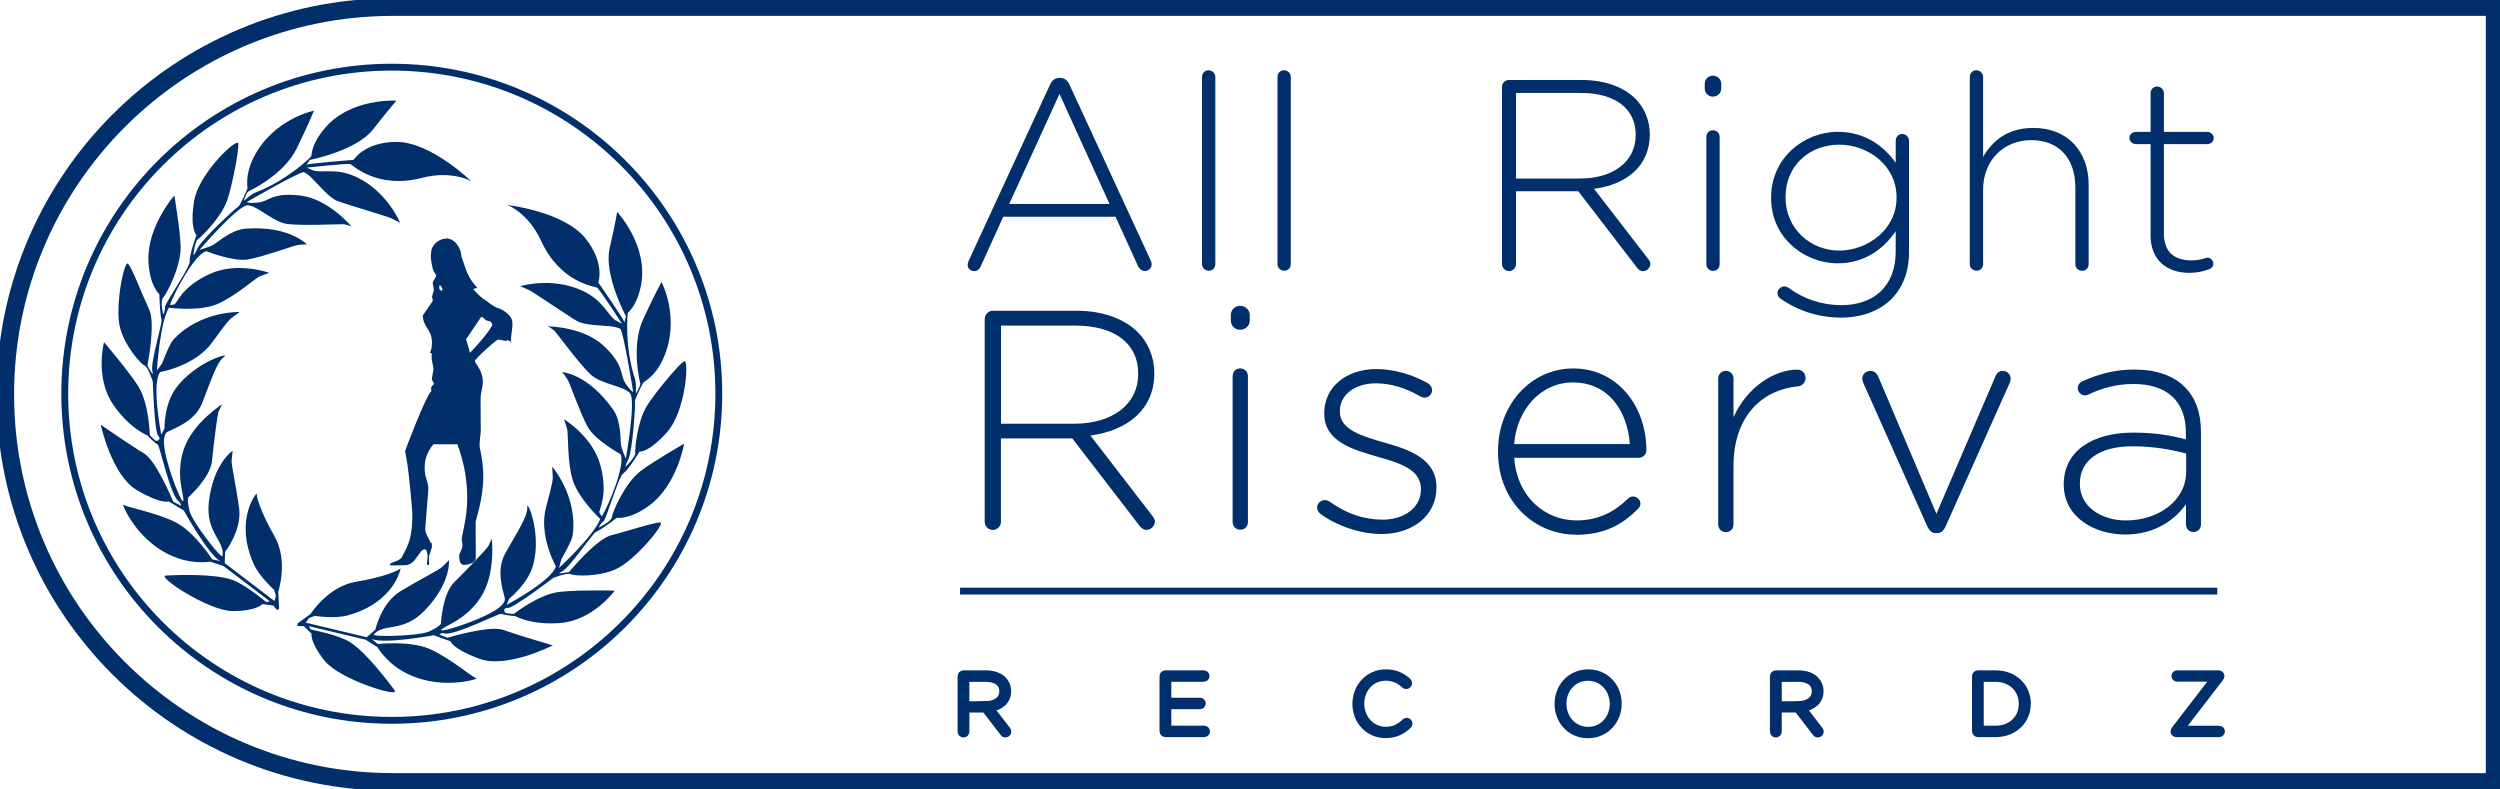<svg width="339" height="107" viewBox="0 0 339 107" fill="none" xmlns="http://www.w3.org/2000/svg">
<g clip-path="url(#clip0_444_38229)">
<path fill-rule="evenodd" clip-rule="evenodd" d="M65.243 42.974C65.243 42.974 63.208 45.98 63.208 46.001C63.208 46.125 63.603 47.245 63.717 47.846C63.966 47.66 66.758 44.591 66.758 43.959C66.758 43.845 66.561 43.7 66.436 43.565C65.585 43.492 65.699 42.974 65.243 42.974ZM59.565 38.724V39.19C59.669 39.294 59.721 39.346 59.825 39.449C59.939 39.397 60.001 39.325 60.001 39.2C60.001 39.076 59.804 38.879 59.742 38.724H59.565ZM60.479 32.327C61.745 32.327 62.554 33.758 62.565 34.732C62.565 34.857 62.783 35.365 62.866 35.634C63.291 37.013 63.727 37.956 64.682 38.983C64.796 39.097 64.101 39.117 64.194 39.231C64.537 39.625 65.108 40.258 65.596 40.558C66.27 40.973 66.851 41.595 67.557 41.782C68.253 41.979 69.342 42.798 69.457 43.523C69.612 44.519 69.156 45.648 69.322 46.436C69.415 46.882 69.228 46.27 69.207 46.27C69.083 46.27 68.917 46.125 68.792 46.125C68.668 46.125 68.72 46.219 68.595 46.229C68.471 46.229 67.692 46.032 67.567 46.042C67.308 46.042 64.392 48.655 64.392 48.955C64.392 49.08 64.661 49.463 64.776 49.629C66.042 51.578 65.191 52.739 65.17 53.962L65.191 58.493C65.118 59.073 65.025 60.193 65.025 60.317C65.025 60.877 65.523 62.328 65.533 64.526C65.544 67.719 64.495 70.476 64.495 70.808L64.516 75.649C64.516 76.354 63.458 76.593 62.938 76.603C62.264 76.603 62.274 75.722 62.274 75.276C62.274 74.986 62.71 74.561 62.71 73.763C62.71 73.638 62.606 73.306 62.606 73.182C62.606 72.446 63.374 70.321 63.354 67.47C63.354 65.055 62.897 62.577 62.015 60.245H58.766C57.873 61.333 57.572 62.39 57.583 63.458C57.583 64.878 58.081 65.169 58.081 66.402L57.666 71.668C57.666 72.456 58.143 72.923 58.434 73.659L58.548 73.566V73.835C58.683 74.229 58.175 75.307 58.175 75.431V76.624H58.008C57.946 76.572 57.894 76.582 57.894 76.458C57.894 76.333 57.988 75.597 57.988 75.483C57.988 75.421 57.915 74.488 57.645 74.488C56.732 74.499 56.483 76.634 54.895 76.644C54.677 76.644 53.338 76.696 52.881 76.644C52.684 76.219 54.148 76.219 54.521 75.494C54.916 74.758 55.32 73.96 55.528 73.255C55.87 72.062 55.912 70.829 55.912 69.606C55.912 69.253 55.466 64.298 55.227 62.846C55.133 62.266 54.936 61.26 54.936 61.136C54.936 61.074 57.801 53.527 58.496 53.029C58.496 52.915 58.434 52.677 58.465 52.542C58.517 52.345 58.839 52.138 58.839 52.014C58.839 51.889 58.548 51.547 58.548 51.423C58.548 51.298 58.787 50.179 58.787 50.065C58.787 49.94 58.642 49.194 58.538 48.748C58.538 47.96 58.538 47.888 58.507 47.846C58.475 47.888 58.361 47.898 58.289 47.888C58.569 47.297 58.569 46.861 58.569 46.364C58.569 44.726 57.344 44.332 57.334 42.767C57.334 42.746 58.694 40.807 58.694 40.786C58.694 40.662 58.59 40.341 58.59 40.227C58.59 40.102 58.828 39.418 58.828 39.304C58.828 39.18 58.673 38.454 58.673 38.33C58.673 38.205 59.192 37.469 59.15 37.355C58.911 36.733 58.797 37.241 58.507 35.614C58.341 34.66 58.455 34.421 58.455 34.297C58.455 33.229 59.493 32.369 60.468 32.358" fill="#012F6C"/>
<path d="M40.333 84.545L42.118 83.249C42.118 83.249 44.474 79.507 48.283 78.885C52.082 78.252 54.189 77.309 54.303 77.07C54.417 76.832 53.639 81.704 47.079 83.466C45.336 83.933 42.679 83.508 42.679 83.508L41.9 83.819L41.464 84.431L49.726 86.411L50.889 85.395C50.889 85.395 51.698 81.746 54.303 80.17C56.908 78.584 59.576 77.267 59.96 76.873C60.344 76.48 60.883 75.951 60.883 75.951C60.883 75.951 61.216 79.04 57.583 82.793C54.615 85.851 52.041 84.441 50.691 86.027C50.359 86.411 56.804 86.255 58.175 85.633C59.534 85.011 59.783 84.607 59.783 84.607C59.783 84.607 59.96 80.553 61.6 78.947C63.239 77.34 66.104 74.282 66.177 74.126C66.249 73.971 66.685 73.058 66.685 73.058C66.685 73.058 67.256 77.796 65.212 80.958C63.177 84.12 60.261 84.825 59.835 85.405C59.42 85.975 67.049 83.529 68.159 81.912C68.159 81.912 68.543 81.507 68.45 81.113C68.159 79.89 67.256 77.298 68.512 75.038C70.183 72.043 71.595 69.99 71.491 68.777C71.387 67.554 73.484 72.198 72.3 76.594C71.595 79.195 69.052 81.175 69.052 81.175L68.699 82.026C68.699 82.026 74.885 78.729 75.373 76.79C75.373 76.79 72.985 72.592 74.055 68.725C74.937 65.512 74.999 64.9 74.947 64.485C74.895 64.071 74.885 63.293 74.885 63.293C74.885 63.293 78.393 67.315 77.646 72.623C77.531 73.401 76.12 75.837 76.12 75.837L75.808 76.998C75.808 76.998 80.458 72.748 81.392 70.374C81.392 70.374 78.424 67.606 77.646 65.045C76.867 62.485 77.106 58.711 76.878 58.068C76.649 57.426 76.483 56.856 76.483 56.856C76.483 56.856 80.427 59.209 81.444 63.2C82.472 67.181 81.247 68.943 81.278 69.482C81.278 69.617 81.61 70.021 81.61 70.021C82.617 68.362 84.817 62.993 84.153 61.603C84.153 61.603 80.697 59.665 79.721 57.944C78.746 56.213 77.303 52.077 77.013 51.558C76.722 51.03 76.224 50.459 76.224 50.459C76.224 50.459 79.69 50.646 83.147 55.549C84.278 57.156 84.101 59.789 84.216 60.38C84.33 60.971 84.859 62.194 84.859 62.194C84.859 62.194 86.271 54.305 85.43 53.321C84.589 52.336 81.538 52.108 80.106 50.801C78.683 49.495 75.632 45.369 75.29 44.975C74.947 44.571 74.272 44.25 74.272 44.25C74.272 44.25 79.13 44.271 81.932 46.956C84.734 49.651 84.008 50.76 84.807 51.962C85.596 53.165 85.855 53.134 85.855 53.134C85.855 53.134 84.527 44.779 84.091 44.571C83.956 44.509 83.489 44.322 82.929 44.26C81.61 44.125 79.213 44.105 78.258 43.545C76.888 42.747 72.342 39.616 71.74 39.336C71.148 39.056 70.526 38.807 70.526 38.807C70.526 38.807 74.802 37.501 78.953 39.409C81.953 40.787 82.472 42.975 83.655 43.535C84.008 43.7 84.35 43.908 84.35 43.908C84.35 43.908 81.268 39.139 80.946 38.994C80.624 38.839 75.975 38.331 73.39 32.691C71.626 28.835 68.803 27.798 68.803 27.798C68.803 27.798 76.473 28.669 79.4 32.339C82.078 35.697 81.133 38.31 81.133 38.31C81.133 38.31 84.838 43.617 84.703 43.794C84.568 43.97 84.88 42.902 84.88 42.902C84.88 42.902 81.839 37.232 82.669 33.645C83.499 30.058 83.686 28.731 83.686 28.731C83.686 28.731 87.983 33.313 86.914 38.714C86.364 41.513 85.212 42.28 85.139 42.446C85.067 42.602 84.703 47.246 86.105 51.361C86.312 51.962 86.219 53.362 86.219 53.362C86.219 53.362 86.904 52.325 86.821 51.994C86.738 51.662 85.555 46.873 87.215 43.286C88.865 39.699 89.706 38.248 89.706 38.248C89.706 38.248 92.322 43.172 89.976 48.531C88.834 51.154 87.288 51.724 87.194 51.931C87.101 52.128 86.022 54.191 86.105 54.43C86.188 54.658 85.804 60.992 85.222 62.215C84.641 63.449 84.89 63.231 84.89 63.231C84.89 63.231 86.188 61.946 86.136 61.438C86.084 60.93 86.385 57.229 87.713 55.041C88.647 53.497 92.104 49.298 92.778 48.987C93.463 48.676 93.007 55.757 90.443 58.618C87.869 61.479 86.717 61.23 86.717 61.23C86.717 61.23 85.254 63.687 84.537 64.174C83.821 64.662 82.243 70.425 81.818 70.716C81.392 70.996 81.185 71.535 81.185 71.535C81.185 71.535 82.939 70.716 82.98 70.104C83.022 69.492 84.683 65.615 86.79 63.936C88.367 62.692 92.768 60.163 92.768 60.163C92.768 60.163 91.844 65.698 88.108 68.497C85.409 70.519 83.655 70.208 83.655 70.208C83.655 70.208 81.735 71.711 80.78 72.146C80.344 72.343 77.21 77.06 76.151 77.526C75.082 77.993 77.168 77.558 77.168 77.558C77.168 77.558 80.853 73.079 82.918 72.571C84.984 72.063 88.907 70.747 89.571 70.861C90.225 70.975 86.073 76.065 83.437 77.216C81.04 78.252 77.947 78.107 77.417 77.869C76.888 77.609 75.04 78.356 75.04 78.356C75.04 78.356 69.643 82.471 68.886 82.43C68.128 82.399 68.398 83.041 68.564 83.114C68.72 83.197 69.664 83.249 69.664 83.249C69.664 83.249 73.069 80.585 75.819 80.263C78.414 79.963 83.365 80.087 83.365 80.087C83.365 80.087 80.438 84.13 75.954 84.482C72.031 84.793 69.903 83.56 69.903 83.56C69.903 83.56 68.17 83.384 67.983 83.228C67.796 83.073 61.361 86.369 60.178 85.872C59.908 85.757 59.576 86.037 59.576 86.037L60.666 86.483C60.666 86.483 66.415 84.752 68.242 85.415C70.059 86.079 74.968 87.51 74.968 87.51C74.968 87.51 68.72 90.702 65.025 89.334C61.33 87.976 61.091 86.96 61.091 86.96L58.818 86.141C58.818 86.141 51.978 87.395 50.39 86.639L51.241 87.333C51.241 87.333 55.559 86.846 58.206 87.976C60.852 89.096 64.319 92.04 64.651 92.009C64.994 91.978 59.389 93.926 54.355 90.879C52.238 89.603 51.169 87.748 51.169 87.748L49.57 86.742L41.88 84.907L42.118 85.353C42.118 85.353 45.865 86.079 47.38 87.022C49.674 88.442 52.674 92.496 53.514 93.605C54.355 94.714 46.093 92.154 44.049 89.635C42.004 87.105 42.243 85.923 42.243 85.923L41.174 84.897H40.333L40.354 84.513L40.333 84.545Z" fill="#012F6C"/>
<path d="M37.842 82.435L37.728 80.237C37.728 80.237 39.139 76.049 37.219 72.711C35.299 69.373 34.707 67.144 34.822 66.906C34.936 66.667 31.646 70.347 34.427 76.536C35.164 78.184 37.167 79.978 37.167 79.978L37.416 80.776L37.219 81.502L30.473 76.36L30.525 74.836C30.525 74.836 32.839 71.902 32.424 68.885C32.009 65.869 31.345 62.977 31.407 62.427C31.48 61.878 31.542 61.131 31.542 61.131C31.542 61.131 28.937 62.821 28.324 68.015C27.826 72.244 30.545 73.343 30.161 75.396C30.068 75.893 26.113 70.814 25.73 69.362C25.346 67.921 25.512 67.465 25.512 67.465C25.512 67.465 28.542 64.77 28.75 62.489C28.957 60.209 29.528 56.052 29.601 55.896C29.674 55.741 30.11 54.828 30.11 54.828C30.11 54.828 26.072 57.389 24.91 60.955C23.737 64.531 25.034 67.237 24.847 67.932C24.671 68.616 21.744 61.162 22.294 59.286C22.294 59.286 22.356 58.726 22.73 58.55C23.861 58.001 26.446 57.068 27.411 54.663C28.677 51.47 29.383 49.085 30.39 48.391C31.396 47.707 26.477 49.013 23.809 52.703C22.232 54.891 22.304 58.115 22.304 58.115L21.869 58.934C21.869 58.934 20.509 52.071 21.713 50.454C21.713 50.454 26.477 49.645 28.812 46.38C30.753 43.674 31.189 43.228 31.531 43.011C31.874 42.793 32.497 42.306 32.497 42.306C32.497 42.306 27.151 42.129 23.508 46.058C22.979 46.629 21.983 49.272 21.983 49.272L21.277 50.246C21.277 50.246 21.64 43.954 22.896 41.725C22.896 41.725 26.913 42.275 29.393 41.259C31.874 40.243 34.645 37.672 35.299 37.444C35.943 37.216 36.493 36.988 36.493 36.988C36.493 36.988 32.175 35.422 28.438 37.154C24.702 38.874 24.11 40.927 23.664 41.259C23.56 41.331 23.041 41.352 23.041 41.352C23.695 39.527 26.456 34.427 27.961 34.064C27.961 34.064 31.646 35.516 33.607 35.184C35.569 34.852 39.679 33.359 40.27 33.245C40.862 33.131 41.62 33.152 41.62 33.152C41.62 33.152 39.285 30.581 33.296 31.006C31.334 31.141 29.404 32.955 28.874 33.235C28.345 33.515 27.058 33.878 27.058 33.878C27.058 33.878 32.279 27.803 33.586 27.834C34.884 27.865 36.991 30.084 38.901 30.363C40.81 30.633 45.938 30.395 46.477 30.405C47.007 30.405 47.681 30.737 47.681 30.737C47.681 30.737 44.599 26.984 40.738 26.517C36.877 26.051 36.472 27.316 35.039 27.461C33.607 27.606 33.462 27.398 33.462 27.398C33.462 27.398 40.789 23.148 41.225 23.356C41.36 23.418 41.807 23.667 42.201 24.061C43.135 24.994 44.661 26.839 45.709 27.233C47.193 27.793 52.497 29.327 53.089 29.617C53.68 29.897 54.261 30.218 54.261 30.218C54.261 30.218 52.58 26.082 48.47 24.071C45.512 22.62 43.488 23.604 42.294 23.034C41.931 22.858 41.557 22.734 41.557 22.734C41.557 22.734 47.214 22.112 47.526 22.257C47.847 22.412 51.179 25.688 57.199 24.123C61.298 23.055 63.893 24.569 63.893 24.569C63.893 24.569 58.372 19.188 53.68 19.24C49.373 19.292 47.951 21.676 47.951 21.676C47.951 21.676 41.495 22.163 41.443 22.381C41.392 22.599 42.014 21.687 42.014 21.687C42.014 21.687 48.335 20.453 50.598 17.54C52.86 14.627 53.763 13.652 53.763 13.652C53.763 13.652 47.484 13.227 43.976 17.467C42.149 19.665 42.284 21.034 42.201 21.199C42.128 21.355 38.755 24.569 34.676 26.082C34.085 26.3 33.047 27.253 33.047 27.253C33.047 27.253 33.42 26.061 33.732 25.927C34.043 25.781 38.506 23.667 40.239 20.121C41.973 16.566 42.564 15.011 42.564 15.011C42.564 15.011 37.084 16.099 34.417 21.303C33.119 23.843 33.638 25.398 33.545 25.605C33.452 25.802 32.528 27.948 32.299 28.031C32.061 28.114 27.39 32.416 26.809 33.639C26.228 34.862 26.238 34.531 26.238 34.531C26.238 34.531 26.415 32.717 26.84 32.437C27.266 32.157 29.943 29.586 30.805 27.171C31.407 25.47 32.486 20.152 32.299 19.427C32.113 18.701 26.902 23.521 26.311 27.326C25.719 31.131 26.643 31.856 26.643 31.856C26.643 31.856 25.657 34.541 25.73 35.412C25.802 36.272 22.325 41.134 22.377 41.642C22.429 42.15 22.138 42.648 22.138 42.648C22.138 42.648 21.671 40.771 22.118 40.357C22.564 39.932 24.526 36.21 24.494 33.515C24.474 31.504 23.643 26.507 23.643 26.507C23.643 26.507 19.938 30.726 20.125 35.381C20.26 38.75 21.609 39.901 21.609 39.901C21.609 39.901 21.651 42.347 21.91 43.353C22.035 43.809 20.353 49.22 20.665 50.34C20.976 51.459 19.99 49.573 19.99 49.573C19.99 49.573 21.132 43.892 20.229 41.974C19.326 40.056 17.852 36.179 17.343 35.744C16.835 35.308 15.517 41.746 16.295 44.503C17.001 47.022 19.066 49.324 19.596 49.573C20.125 49.821 20.716 51.729 20.716 51.729C20.716 51.729 20.934 58.509 21.443 59.068C21.951 59.639 21.277 59.836 21.111 59.763C20.955 59.69 20.312 58.996 20.312 58.996C20.312 58.996 20.229 54.683 18.734 52.351C17.323 50.153 14.105 46.4 14.105 46.4C14.105 46.4 12.818 51.221 15.382 54.911C17.623 58.146 19.928 59.006 19.928 59.006C19.928 59.006 21.152 60.24 21.391 60.281C21.63 60.333 23.135 67.393 24.276 68.004C24.536 68.15 24.526 68.575 24.526 68.575L23.488 68.025C23.488 68.025 21.204 62.469 19.533 61.484C17.862 60.499 13.659 57.596 13.659 57.596C13.659 57.596 15.143 64.449 18.537 66.449C21.931 68.45 22.865 67.984 22.865 67.984L24.93 69.228C24.93 69.228 28.283 75.323 29.871 76.07L28.791 75.852C28.791 75.852 26.435 72.213 23.892 70.865C21.35 69.528 16.876 68.709 16.679 68.419C16.492 68.139 18.516 73.706 24.069 75.676C26.394 76.515 28.511 76.163 28.511 76.163L30.307 76.754L36.596 81.543L36.098 81.636C36.098 81.636 33.171 79.19 31.48 78.62C28.926 77.749 23.882 77.977 22.502 78.039C21.111 78.101 28.314 82.87 31.562 82.86C34.811 82.86 35.579 81.916 35.579 81.916L37.053 82.103L37.593 82.746L37.873 82.497L37.842 82.435Z" fill="#012F6C"/>
<path d="M8.781 53.394C8.781 77.859 28.636 97.68 53.12 97.68C77.604 97.68 97.47 77.848 97.47 53.394C97.47 28.939 77.615 9.108 53.12 9.108C28.625 9.108 8.781 28.939 8.781 53.394Z" stroke="#012F6C" stroke-width="0.93"/>
<path d="M53.327 0.957C24.266 0.957 0.716 24.479 0.716 53.495C0.716 82.51 24.266 106.032 53.317 106.032H56.524H338.273V0.957H53.327Z" stroke="#012F6C" stroke-width="2.39"/>
<path d="M131.357 35.35L142.38 11.486C142.639 10.937 143.013 10.563 143.667 10.563H143.739C144.403 10.563 144.767 10.937 145.026 11.486L156.018 35.277C156.132 35.495 156.163 35.682 156.163 35.868C156.163 36.345 155.758 36.749 155.239 36.749C154.793 36.749 154.461 36.418 154.284 36.013L151.264 29.389H136.038L133.018 36.055C132.831 36.501 132.54 36.76 132.094 36.76C131.616 36.76 131.212 36.387 131.212 35.951C131.212 35.806 131.253 35.578 131.357 35.36M150.454 27.658L143.667 12.741L136.847 27.658H150.454Z" fill="#012F6C"/>
<path d="M162.992 10.451C162.992 9.932 163.366 9.528 163.875 9.528C164.383 9.528 164.798 9.932 164.798 10.451V35.787C164.798 36.336 164.425 36.709 163.916 36.709C163.408 36.709 162.992 36.336 162.992 35.787V10.451Z" fill="#012F6C"/>
<path d="M173.226 10.451C173.226 9.932 173.589 9.528 174.108 9.528C174.627 9.528 175.032 9.932 175.032 10.451V35.787C175.032 36.336 174.669 36.709 174.15 36.709C173.631 36.709 173.226 36.336 173.226 35.787V10.451Z" fill="#012F6C"/>
<path d="M203.657 11.797C203.657 11.279 204.093 10.844 204.612 10.844H214.493C217.669 10.844 220.212 11.839 221.759 13.384C222.973 14.596 223.71 16.328 223.71 18.173V18.245C223.71 22.558 220.503 25.025 216.154 25.606L223.492 35.112C223.679 35.33 223.793 35.558 223.793 35.775C223.793 36.294 223.315 36.77 222.796 36.77C222.423 36.77 222.163 36.553 221.945 36.252L214.016 25.938H205.578V35.806C205.578 36.325 205.131 36.76 204.623 36.76C204.114 36.76 203.668 36.314 203.668 35.806V11.797H203.657ZM214.275 24.206C218.593 24.206 221.8 22.029 221.8 18.318V18.245C221.8 14.783 219.07 12.606 214.389 12.606H205.578V24.206H214.275Z" fill="#012F6C"/>
<path d="M231.162 11.37C231.162 10.748 231.639 10.261 232.262 10.261C232.885 10.261 233.404 10.738 233.404 11.37V11.992C233.404 12.625 232.885 13.102 232.262 13.102C231.639 13.102 231.162 12.625 231.162 11.992V11.37ZM231.38 18.586C231.38 18.067 231.743 17.663 232.262 17.663C232.781 17.663 233.186 18.036 233.186 18.586V35.815C233.186 36.364 232.812 36.737 232.304 36.737C231.795 36.737 231.38 36.364 231.38 35.815V18.586Z" fill="#012F6C"/>
<path d="M241.427 40.496C241.167 40.31 241.022 40.02 241.022 39.688C241.022 39.284 241.468 38.838 241.946 38.838C242.164 38.838 242.319 38.91 242.465 38.983C244.603 40.569 247.073 41.378 249.688 41.378C254.006 41.378 257.057 38.91 257.057 34.09V31.364C255.438 33.686 252.927 35.707 249.201 35.707C244.665 35.707 240.16 32.245 240.16 26.864V26.792C240.16 21.381 244.655 17.877 249.201 17.877C252.958 17.877 255.501 19.867 257.057 22.075V19.09C257.057 18.571 257.431 18.167 257.94 18.167C258.448 18.167 258.863 18.571 258.863 19.09V34.183C258.863 36.91 257.981 39.045 256.466 40.559C254.847 42.176 252.408 43.068 249.647 43.068C246.658 43.068 243.855 42.186 241.427 40.486M257.172 26.833V26.761C257.172 22.417 253.3 19.618 249.387 19.618C245.474 19.618 242.122 22.345 242.122 26.719V26.792C242.122 31.021 245.516 33.976 249.387 33.976C253.259 33.976 257.172 31.104 257.172 26.833Z" fill="#012F6C"/>
<path d="M267.104 10.451C267.104 9.933 267.478 9.529 267.987 9.529C268.495 9.529 268.91 9.933 268.91 10.451V21.284C270.166 19.076 272.263 17.345 275.698 17.345C280.452 17.345 283.223 20.59 283.223 25.078V35.797C283.223 36.347 282.849 36.72 282.341 36.72C281.832 36.72 281.417 36.347 281.417 35.797V25.41C281.417 21.543 279.238 19.004 275.439 19.004C271.64 19.004 268.91 21.803 268.91 25.7V35.787C268.91 36.337 268.547 36.71 268.028 36.71C267.509 36.71 267.104 36.337 267.104 35.787V10.451Z" fill="#012F6C"/>
<path d="M291.62 31.836V19.541H289.596C289.149 19.541 288.745 19.137 288.745 18.691C288.745 18.245 289.149 17.883 289.596 17.883H291.62V12.658C291.62 12.139 291.983 11.735 292.502 11.735C293.021 11.735 293.426 12.139 293.426 12.658V17.883H299.331C299.778 17.883 300.182 18.287 300.182 18.733C300.182 19.178 299.778 19.541 299.331 19.541H293.426V31.66C293.426 34.345 295.014 35.309 297.183 35.309C298.47 35.309 299.061 34.935 299.321 34.935C299.726 34.935 300.13 35.309 300.13 35.744C300.13 36.117 299.902 36.366 299.539 36.522C298.802 36.781 297.951 36.998 296.882 36.998C293.965 36.998 291.609 35.412 291.609 31.846" fill="#012F6C"/>
<path d="M133.537 43.231C133.537 42.64 134.045 42.132 134.637 42.132H145.96C149.593 42.132 152.51 43.272 154.284 45.045C155.675 46.434 156.526 48.424 156.526 50.539V50.622C156.526 55.556 152.852 58.387 147.86 59.06L156.267 69.956C156.474 70.215 156.609 70.464 156.609 70.712C156.609 71.303 156.059 71.853 155.468 71.853C155.042 71.853 154.751 71.604 154.492 71.262L145.4 59.444H135.727V70.764C135.727 71.355 135.218 71.863 134.627 71.863C134.035 71.863 133.526 71.355 133.526 70.764V43.241L133.537 43.231ZM145.711 57.454C150.662 57.454 154.336 54.966 154.336 50.695V50.612C154.336 46.641 151.212 44.153 145.836 44.153H135.737V57.454H145.711Z" fill="#012F6C"/>
<path d="M166.895 42.739C166.895 42.023 167.445 41.474 168.161 41.474C168.877 41.474 169.469 42.023 169.469 42.739V43.454C169.469 44.169 168.877 44.719 168.161 44.719C167.445 44.719 166.895 44.169 166.895 43.454V42.739ZM167.144 51.011C167.144 50.42 167.569 49.954 168.161 49.954C168.753 49.954 169.22 50.379 169.22 51.011V70.77C169.22 71.402 168.794 71.827 168.203 71.827C167.611 71.827 167.144 71.402 167.144 70.77V51.011Z" fill="#012F6C"/>
<path d="M178.987 69.625C178.82 69.501 178.603 69.159 178.603 68.827C178.603 68.278 179.07 67.811 179.62 67.811C179.869 67.811 180.128 67.894 180.294 68.018C182.536 69.625 184.903 70.465 187.477 70.465C190.393 70.465 192.677 68.858 192.677 66.37V66.287C192.677 63.747 189.978 62.825 186.968 61.985C183.46 60.969 179.568 59.912 179.568 56.076V55.993C179.568 52.531 182.484 50.043 186.667 50.043C188.992 50.043 191.566 50.8 193.642 51.981C193.891 52.147 194.192 52.448 194.192 52.914C194.192 53.464 193.725 53.92 193.175 53.92C192.926 53.92 192.708 53.837 192.583 53.754C190.725 52.655 188.66 51.981 186.584 51.981C183.626 51.981 181.685 53.588 181.685 55.744V55.827C181.685 58.232 184.602 59.124 187.684 60.005C191.151 60.979 194.783 62.244 194.783 66.038V66.121C194.783 69.967 191.483 72.414 187.342 72.414C184.425 72.414 181.177 71.273 178.976 69.625" fill="#012F6C"/>
<path d="M213.694 72.498C208.027 72.498 203.128 67.978 203.128 61.271V61.188C203.128 54.937 207.519 49.961 213.362 49.961C219.205 49.961 223.253 54.947 223.253 61.105C223.253 61.613 222.745 62.079 222.236 62.079H205.329C205.713 67.439 209.553 70.569 213.777 70.569C216.86 70.569 219.018 69.305 220.752 67.615C220.918 67.449 221.136 67.325 221.426 67.325C221.976 67.325 222.444 67.75 222.444 68.299C222.444 68.507 222.361 68.766 222.101 69.014C219.994 71.129 217.576 72.518 213.694 72.518M221.001 60.213C220.7 55.859 218.209 51.858 213.268 51.858C209.003 51.858 205.702 55.445 205.318 60.213H221.001Z" fill="#012F6C"/>
<path d="M232.989 51.342C232.989 50.752 233.414 50.285 234.006 50.285C234.597 50.285 235.064 50.71 235.064 51.342V56.578C236.922 52.4 240.69 50.119 243.731 50.119C244.364 50.119 244.831 50.627 244.831 51.26C244.831 51.85 244.405 52.358 243.731 52.4C239.164 52.825 235.064 56.246 235.064 63.16V71.101C235.064 71.692 234.639 72.158 234.047 72.158C233.456 72.158 232.989 71.733 232.989 71.101V51.342Z" fill="#012F6C"/>
<path d="M262.621 72.294H262.538C261.946 72.294 261.614 71.952 261.355 71.403L252.688 51.986C252.605 51.779 252.522 51.561 252.522 51.354C252.522 50.763 252.989 50.296 253.622 50.296C254.255 50.296 254.504 50.67 254.722 51.136L262.579 69.671L270.571 51.053C270.737 50.628 271.038 50.296 271.588 50.296C272.18 50.296 272.647 50.763 272.647 51.354C272.647 51.561 272.605 51.696 272.522 51.903L263.814 71.403C263.565 71.952 263.223 72.294 262.631 72.294" fill="#012F6C"/>
<path d="M279.84 65.753V65.67C279.84 61.192 283.68 58.662 289.264 58.662C292.263 58.662 294.329 59.035 296.405 59.585V58.662C296.405 54.308 293.737 52.069 289.305 52.069C286.939 52.069 284.956 52.66 283.182 53.5C283.016 53.583 282.839 53.624 282.715 53.624C282.206 53.624 281.739 53.158 281.739 52.65C281.739 52.142 282.123 51.81 282.331 51.717C284.531 50.742 286.69 50.11 289.44 50.11C292.357 50.11 294.682 50.908 296.249 52.473C297.681 53.904 298.449 55.894 298.449 58.548V71.081C298.449 71.714 298.024 72.139 297.432 72.139C296.84 72.139 296.415 71.714 296.415 71.081V68.386C294.931 70.449 292.274 72.481 288.174 72.481C284.074 72.481 279.85 70.2 279.85 65.722M296.446 63.939V61.492C294.63 61.026 292.222 60.518 289.129 60.518C284.562 60.518 282.03 62.539 282.03 65.546V65.629C282.03 68.749 284.988 70.573 288.288 70.573C292.689 70.573 296.446 67.868 296.446 63.949" fill="#012F6C"/>
<path d="M130.34 91.701C130.34 91.546 130.475 91.401 130.641 91.401H133.723C134.709 91.401 135.509 91.712 135.996 92.199C136.38 92.582 136.609 93.121 136.609 93.702V93.723C136.609 95.07 135.612 95.838 134.253 96.024L136.547 98.989C136.598 99.061 136.64 99.134 136.64 99.196C136.64 99.362 136.495 99.507 136.329 99.507C136.214 99.507 136.131 99.435 136.069 99.341L133.588 96.117H130.952V99.207C130.952 99.373 130.817 99.507 130.651 99.507C130.485 99.507 130.35 99.373 130.35 99.207V91.701H130.34ZM133.651 95.578C135 95.578 136.007 94.894 136.007 93.743V93.723C136.007 92.645 135.156 91.96 133.692 91.96H130.942V95.589H133.661L133.651 95.578Z" fill="#012F6C" stroke="#012F6C"/>
<path d="M157.73 99.153V91.699C157.73 91.533 157.865 91.399 158.031 91.399H163.241C163.387 91.399 163.511 91.523 163.511 91.679C163.511 91.834 163.387 91.948 163.241 91.948H158.332V95.11H162.723C162.868 95.11 163.003 95.234 163.003 95.39C163.003 95.545 162.878 95.67 162.723 95.67H158.332V98.904H163.293C163.449 98.904 163.574 99.028 163.574 99.184C163.574 99.34 163.449 99.454 163.293 99.454H158.031C157.865 99.454 157.73 99.319 157.73 99.153Z" fill="#012F6C" stroke="#012F6C"/>
<path d="M183.885 95.452V95.431C183.885 93.151 185.587 91.264 187.912 91.264C189.251 91.264 190.082 91.73 190.87 92.394C190.922 92.456 190.985 92.539 190.985 92.632C190.985 92.798 190.839 92.933 190.673 92.933C190.59 92.933 190.507 92.891 190.466 92.85C189.801 92.238 189.023 91.803 187.902 91.803C185.961 91.803 184.498 93.379 184.498 95.4V95.421C184.498 97.453 185.982 99.049 187.912 99.049C189.002 99.049 189.781 98.655 190.538 97.93C190.58 97.888 190.652 97.836 190.746 97.836C190.891 97.836 191.036 97.971 191.036 98.127C191.036 98.22 190.995 98.292 190.943 98.334C190.123 99.091 189.241 99.588 187.892 99.588C185.587 99.588 183.885 97.764 183.885 95.442" fill="#012F6C"/>
<path d="M183.885 95.452V95.431C183.885 93.151 185.587 91.264 187.912 91.264C189.251 91.264 190.082 91.73 190.87 92.394C190.922 92.456 190.985 92.539 190.985 92.632C190.985 92.798 190.839 92.933 190.673 92.933C190.59 92.933 190.507 92.891 190.466 92.85C189.801 92.238 189.023 91.803 187.902 91.803C185.961 91.803 184.498 93.379 184.498 95.4V95.421C184.498 97.453 185.982 99.049 187.912 99.049C189.002 99.049 189.781 98.655 190.538 97.93C190.58 97.888 190.652 97.836 190.746 97.836C190.891 97.836 191.036 97.971 191.036 98.127C191.036 98.22 190.995 98.292 190.943 98.334C190.123 99.091 189.241 99.588 187.892 99.588C185.587 99.588 183.885 97.764 183.885 95.442" stroke="#012F6C"/>
<path d="M211.296 95.452V95.431C211.296 93.234 212.916 91.264 215.365 91.264C217.814 91.264 219.402 93.213 219.402 95.411V95.431C219.402 97.629 217.783 99.599 215.334 99.599C212.884 99.599 211.296 97.66 211.296 95.452ZM218.78 95.452V95.431C218.78 93.441 217.327 91.814 215.334 91.814C213.341 91.814 211.909 93.42 211.909 95.411V95.431C211.909 97.422 213.362 99.06 215.355 99.06C217.347 99.06 218.78 97.453 218.78 95.463" fill="#012F6C"/>
<path d="M218.78 95.452V95.431C218.78 93.441 217.327 91.814 215.334 91.814C213.341 91.814 211.909 93.42 211.909 95.411V95.431C211.909 97.422 213.362 99.06 215.355 99.06C217.347 99.06 218.78 97.453 218.78 95.463M211.296 95.452V95.431C211.296 93.234 212.916 91.264 215.365 91.264C217.814 91.264 219.402 93.213 219.402 95.411V95.431C219.402 97.629 217.783 99.599 215.334 99.599C212.884 99.599 211.296 97.66 211.296 95.452Z" stroke="#012F6C"/>
<path d="M240.503 91.701C240.503 91.546 240.638 91.401 240.804 91.401H243.886C244.872 91.401 245.672 91.712 246.16 92.199C246.533 92.582 246.772 93.121 246.772 93.702V93.723C246.772 95.07 245.775 95.838 244.416 96.024L246.71 98.989C246.772 99.061 246.803 99.134 246.803 99.196C246.803 99.362 246.658 99.507 246.492 99.507C246.377 99.507 246.294 99.435 246.222 99.341L243.741 96.117H241.105V99.207C241.105 99.373 240.97 99.507 240.804 99.507C240.638 99.507 240.503 99.373 240.503 99.207V91.701ZM243.824 95.578C245.173 95.578 246.18 94.894 246.18 93.743V93.723C246.18 92.645 245.319 91.96 243.866 91.96H241.105V95.589H243.824V95.578Z" fill="#012F6C" stroke="#012F6C"/>
<path d="M267.904 91.699C267.904 91.533 268.039 91.399 268.205 91.399H270.592C273.124 91.399 274.879 93.14 274.879 95.4V95.421C274.879 97.691 273.124 99.454 270.592 99.454H268.205C268.039 99.454 267.904 99.319 267.904 99.153V91.699ZM270.582 98.904C272.834 98.904 274.245 97.37 274.245 95.452V95.431C274.245 93.524 272.834 91.959 270.582 91.959H268.495V98.904H270.582Z" fill="#012F6C" stroke="#012F6C"/>
<path d="M294.827 99.205C294.827 99.091 294.868 99.028 294.931 98.935L300.307 91.938H295.221C295.076 91.938 294.951 91.824 294.951 91.668C294.951 91.513 295.076 91.399 295.221 91.399H300.847C300.992 91.399 301.137 91.523 301.137 91.647C301.137 91.761 301.106 91.824 301.033 91.917L295.647 98.914H300.93C301.075 98.914 301.2 99.028 301.2 99.174C301.2 99.319 301.075 99.454 300.93 99.454H295.107C294.962 99.454 294.816 99.329 294.816 99.205" fill="#012F6C"/>
<path d="M294.827 99.205C294.827 99.091 294.868 99.028 294.931 98.935L300.307 91.938H295.221C295.076 91.938 294.951 91.824 294.951 91.668C294.951 91.513 295.076 91.399 295.221 91.399H300.847C300.992 91.399 301.137 91.523 301.137 91.647C301.137 91.761 301.106 91.824 301.033 91.917L295.647 98.914H300.93C301.075 98.914 301.2 99.028 301.2 99.174C301.2 99.319 301.075 99.454 300.93 99.454H295.107C294.962 99.454 294.816 99.329 294.816 99.205" stroke="#012F6C"/>
<path d="M130.184 80.154H300.66" stroke="#012F6C" stroke-width="0.93"/>
</g>
<defs>
<clipPath id="clip0_444_38229">
<rect width="339" height="107" fill="white"/>
</clipPath>
</defs>
</svg>
